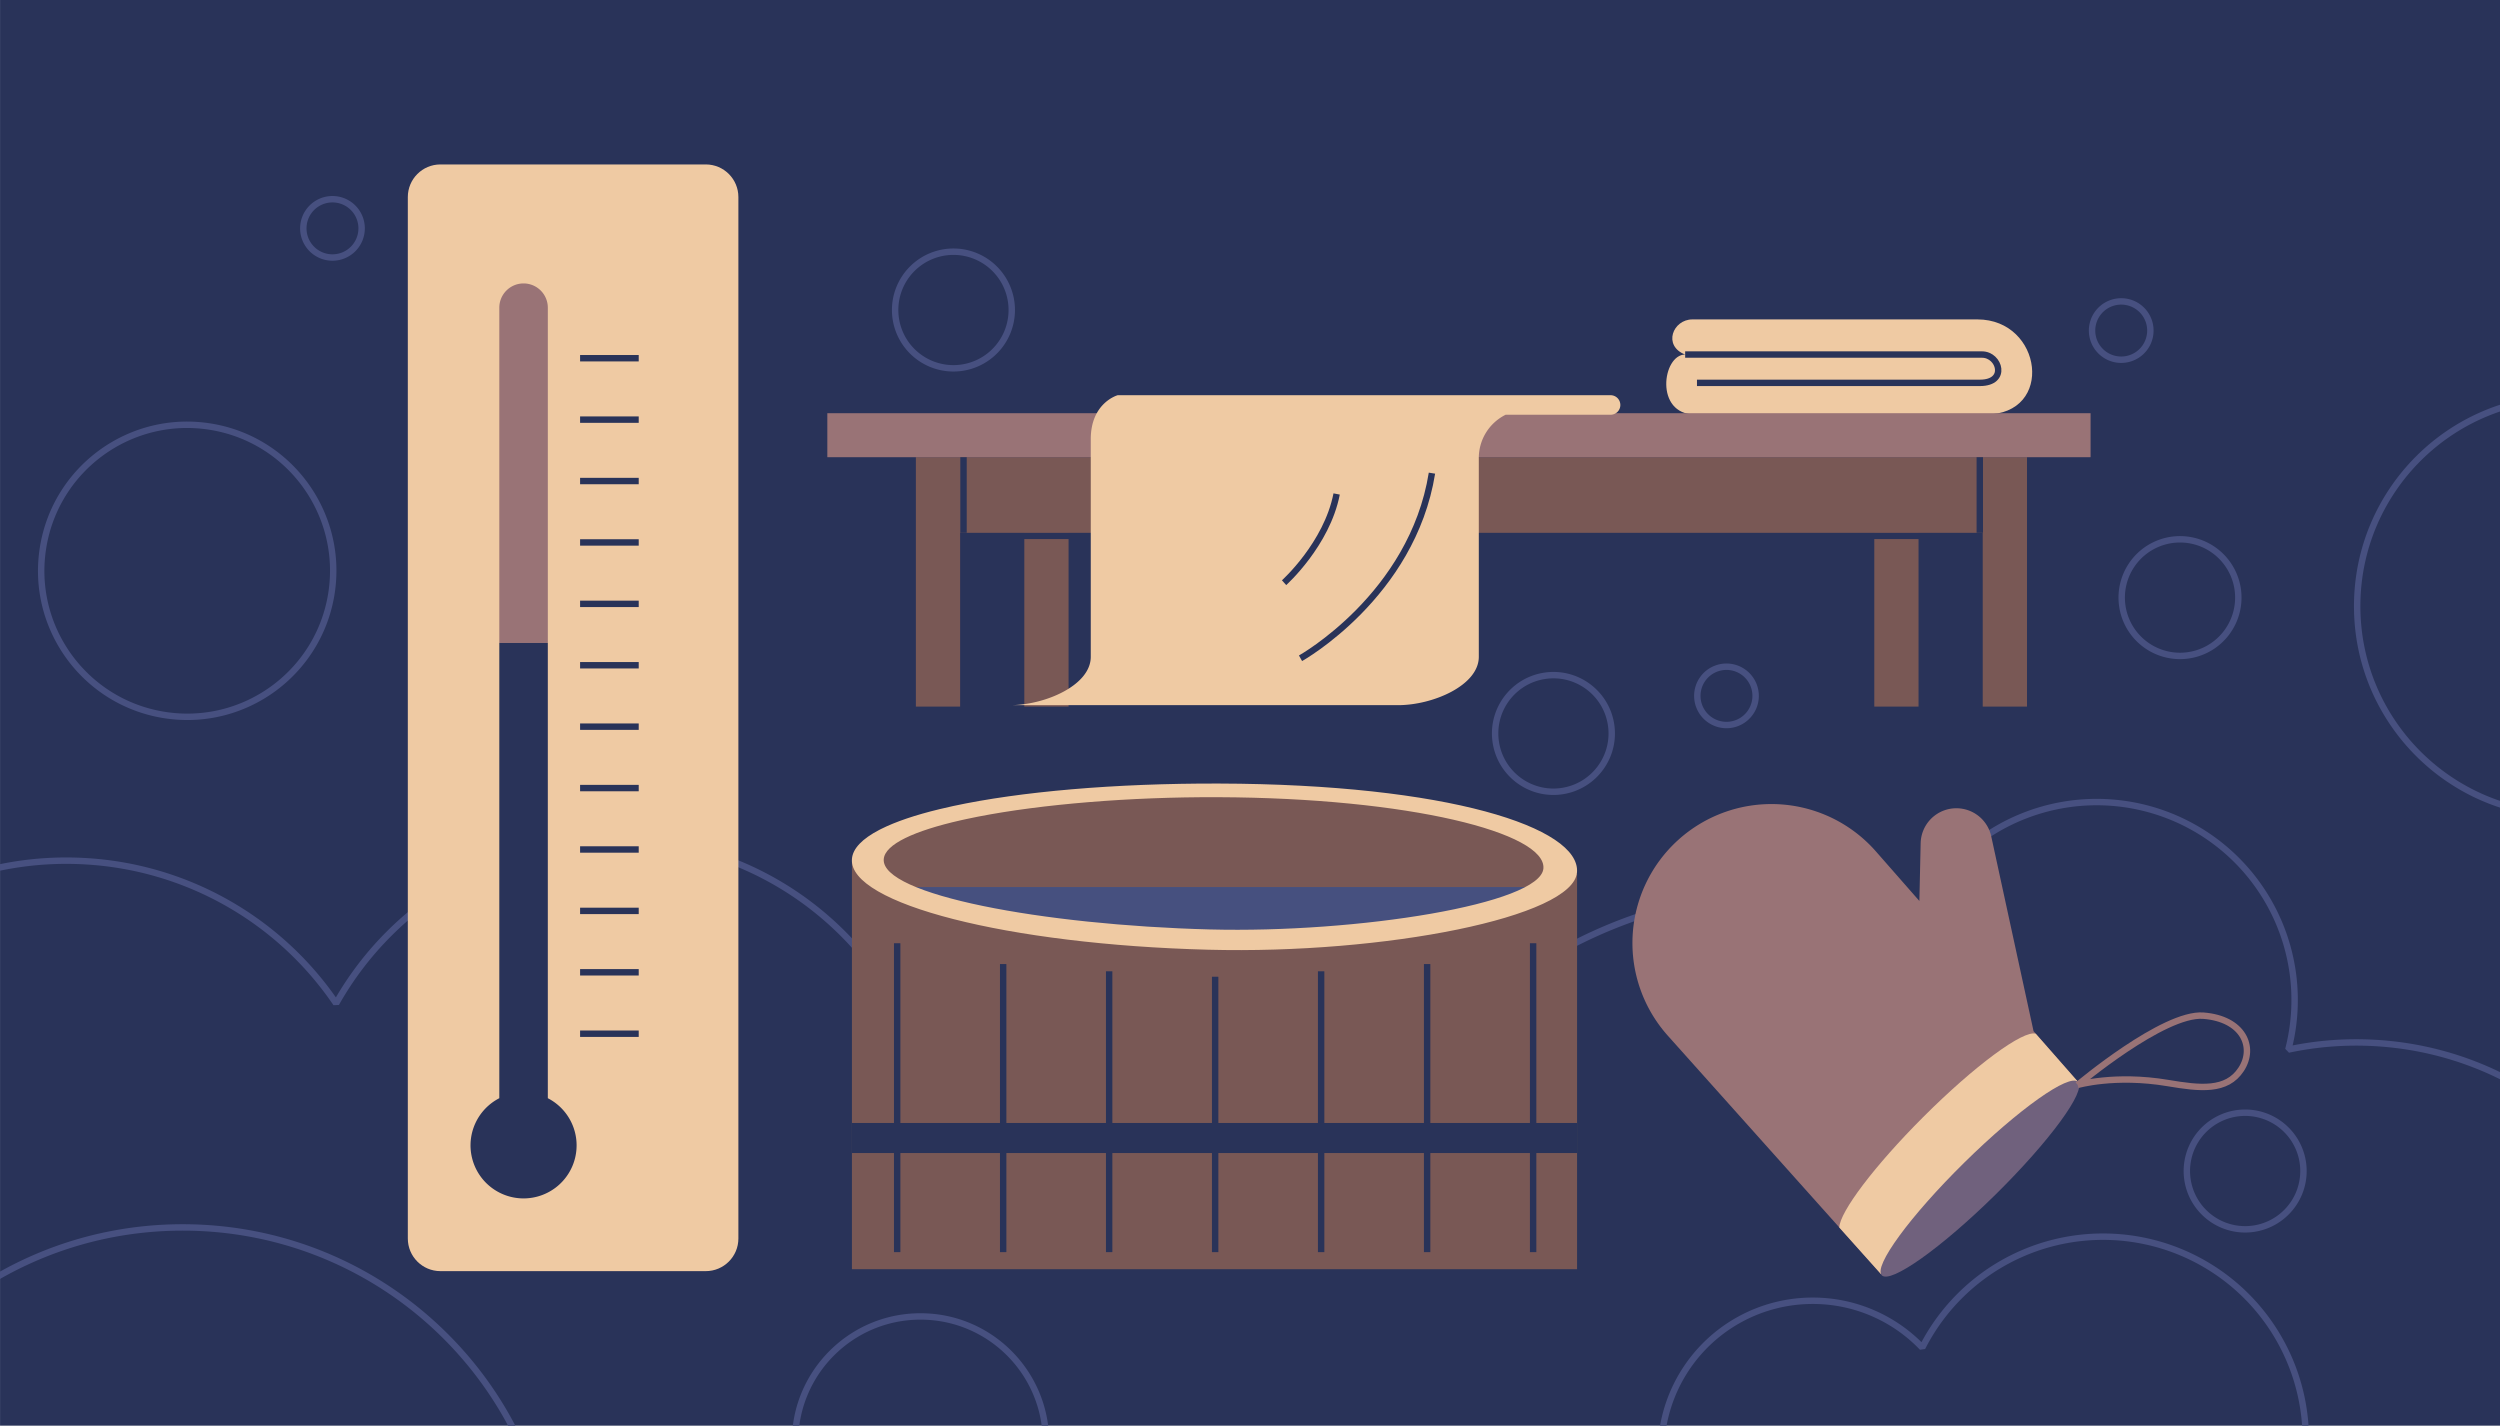<svg width="1950" height="1112" fill="none" xmlns="http://www.w3.org/2000/svg"><g clip-path="url(#a)"><path d="M1950.14 0H.03v1112.21h1950.11V0Z" fill="#293359"/><path d="M258.429 463.472c10.077-62.082-32.08-120.578-94.162-130.655-62.082-10.077-120.578 32.08-130.655 94.162-10.078 62.082 32.08 120.578 94.162 130.655 62.082 10.077 120.578-32.08 130.655-94.162ZM743.69 287.29a45.483 45.483 0 0 0 42.019-28.078 45.477 45.477 0 0 0-59.43-59.417 45.48 45.48 0 0 0-28.069 42.025 45.464 45.464 0 0 0 13.321 32.156 45.49 45.49 0 0 0 14.755 9.856 45.487 45.487 0 0 0 17.404 3.458Zm475.28 329.681c24.79-4.024 41.62-27.38 37.59-52.168-4.02-24.788-27.38-41.621-52.16-37.597-24.79 4.023-41.62 27.38-37.6 52.168 4.02 24.788 27.38 41.62 52.17 37.597ZM1700.4 511.62a45.461 45.461 0 0 0 42.02-28.068 45.463 45.463 0 0 0 2.6-26.278 45.54 45.54 0 0 0-12.45-23.29 45.468 45.468 0 0 0-49.56-9.863 45.434 45.434 0 0 0-20.41 16.751 45.466 45.466 0 0 0 5.65 57.424 45.458 45.458 0 0 0 32.15 13.324Zm50.81 447.26a45.47 45.47 0 0 0 25.27-7.66 45.529 45.529 0 0 0 16.76-20.409 45.542 45.542 0 0 0 2.59-26.278 45.537 45.537 0 0 0-12.45-23.289 45.468 45.468 0 0 0-49.56-9.863 45.434 45.434 0 0 0-20.41 16.751 45.464 45.464 0 0 0 5.65 57.424 45.467 45.467 0 0 0 32.15 13.324Zm-96.66-678.3a22.73 22.73 0 0 0 21.01-14.04 22.732 22.732 0 0 0 1.29-13.14 22.753 22.753 0 0 0-6.22-11.644 22.756 22.756 0 0 0-24.79-4.923 22.773 22.773 0 0 0-10.2 8.38 22.74 22.74 0 0 0-3.83 12.637 22.71 22.71 0 0 0 14.04 21.002 22.712 22.712 0 0 0 8.7 1.728ZM259.33 200.87a22.742 22.742 0 0 0 16.079-38.82 22.737 22.737 0 0 0-24.781-4.929 22.734 22.734 0 0 0-14.038 21.009 22.74 22.74 0 0 0 22.74 22.74Zm1087.32 364.65a22.744 22.744 0 0 0 21.01-14.038 22.725 22.725 0 0 0 1.29-13.138 22.732 22.732 0 0 0-31-16.573 22.73 22.73 0 0 0-14.04 21.009 22.76 22.76 0 0 0 6.66 16.08 22.754 22.754 0 0 0 16.08 6.66Z" stroke="#475080" stroke-width="5" stroke-linejoin="bevel"/><path d="M1852.36 813.51a254.226 254.226 0 0 0-67.47 5.17 154.376 154.376 0 0 0-12.34-109.597 154.378 154.378 0 0 0-82.31-73.405 154.403 154.403 0 0 0-192.28 74.002 368.243 368.243 0 0 0-330.21 65.12 154.397 154.397 0 0 0-74.88-56.48 154.376 154.376 0 0 0-171.771 49.355 154.372 154.372 0 0 0-33.479 87.615c-.16 2.753-.24 5.493-.24 8.22a143.442 143.442 0 0 0-79.319-30.931 143.445 143.445 0 0 0-82.881 19.471c-23.27-107.22-115.68-190.22-230.6-196.71-98.58-5.56-187 46.71-232.4 127.31a253.83 253.83 0 0 0-196-110.92C-74 663.82-194.07 771.07-201.98 911.28c-7.91 140.21 99.34 260.28 239.55 268.19a253.332 253.332 0 0 0 167.92-51.24c23.81 108.68 117.56 192.73 234.08 199.3A253.196 253.196 0 0 0 598.29 1283c23.55 170.59 165 306.28 343.45 316.34 144.58 8.16 274.35-68.4 341-186.53 29.99 9.68 61.1 15.46 92.56 17.21 130.21 7.35 248.4-54 319.32-152.57a252.99 252.99 0 0 0 129.08 43.85c140.21 7.91 260.28-99.34 268.19-239.55 7.91-140.21-99.33-260.33-239.53-268.24Zm148.98-177.94c89.88 0 162.74-72.861 162.74-162.74s-72.86-162.74-162.74-162.74c-89.88 0-162.74 72.861-162.74 162.74s72.86 162.74 162.74 162.74Z" stroke="#475080" stroke-width="5" stroke-linejoin="bevel"/><path d="M1413.91 1014.59c15.97-.02 31.79 3.2 46.48 9.48a117.933 117.933 0 0 1 38.99 27.01 158.183 158.183 0 0 1 73.06-71.151 158.149 158.149 0 0 1 188.72 40.761 158.168 158.168 0 0 1 37.19 94.96 158.21 158.21 0 0 1-28.52 97.92 158.155 158.155 0 0 1-184.3 57.53 158.161 158.161 0 0 1-79.15-64.31 118.396 118.396 0 0 1-47.25 35.53 118.442 118.442 0 0 1-58.55 8.24c-19.9-2.25-38.9-9.51-55.23-21.1a118.513 118.513 0 0 1-38.13-45.19 118.341 118.341 0 0 1-11.51-57.99c1.12-19.99 7.3-39.37 17.96-56.32a118.366 118.366 0 0 1 42.97-40.61 118.445 118.445 0 0 1 57.25-14.76h.02Zm-695.92 207.97c54.052 0 97.87-43.82 97.87-97.87 0-54.05-43.818-97.87-97.87-97.87-54.052 0-97.87 43.82-97.87 97.87 0 54.05 43.818 97.87 97.87 97.87Zm-575.5 315.23c160.273 0 290.2-129.93 290.2-290.2 0-160.27-129.927-290.2-290.2-290.2s-290.2 129.93-290.2 290.2c0 160.27 129.927 290.2 290.2 290.2Z" stroke="#475080" stroke-width="5" stroke-linejoin="bevel"/><path d="M550.501 128.26h-206.96c-14.051 0-25.44 11.39-25.44 25.44v812.34c0 14.05 11.389 25.44 25.44 25.44h206.96c14.05 0 25.44-11.39 25.44-25.44V153.7c0-14.05-11.39-25.44-25.44-25.44Z" fill="#EFCAA3"/><path d="M452.471 279.41h45.73m-45.73 47.9h45.73m-45.73 47.9h45.73m-45.73 47.899h45.73m-45.73 47.901h45.73m-45.73 47.889h45.73m-45.73 47.901h45.73m-45.73 47.9h45.73m-45.73 47.9h45.73m-45.73 47.9h45.73m-45.73 47.899h45.73m-45.73 47.901h45.73" stroke="#293359" stroke-width="5" stroke-miterlimit="10"/><path d="M427.3 240c0-5.018-1.993-9.83-5.542-13.378a18.915 18.915 0 0 0-26.756 0A18.915 18.915 0 0 0 389.46 240v261.49h37.84V240Z" fill="#997376"/><path d="M427.3 856.6V501.49h-37.84V856.6a41.375 41.375 0 0 0-21.289 46.524 41.373 41.373 0 0 0 40.209 31.636 41.367 41.367 0 0 0 40.209-31.636A41.374 41.374 0 0 0 427.3 856.6Z" fill="#293359"/><path d="M951.55 616.75c-247 8.62-264.52 27.79-276 69l30.56 85.73 308.41 55.16s202-91.71 202-93.71-2-64.4-2-64.4-34.85-41.81-262.97-51.78Z" fill="#795855"/><path d="m670.41 691.93 41.88 76.83 308.42 55.17s149.3-120.42 171.18-132H670.41Z" fill="#46507F"/><path d="M1230.11 681.88V990H664.5V672.58l.07-.22 18-1.9 5.3 14.34 31.8 13.77s40.79 15.63 230.33 34.4c189.54 18.77 279.9-51.63 279.9-51.63l.21.54Z" fill="#795855"/><path d="M950.64 611.169c-81.52-.22-155 6.3-207.14 17.53-3.667.787-7.23 1.604-10.69 2.45-18.69 4.52-34.12 9.71-45.57 15.46l-1.45.74c-13.15 6.85-20.68 14.47-21.29 22.65-2.73 34.86 121.68 66.711 277.89 70.781 138 3.61 285-25.541 287.67-60.401 2.67-34.86-100.59-68.73-279.42-69.21Zm253.22 66.21c-2.16 27.75-145 50.6-260.27 47.59-130.48-3.41-256.48-27.12-254.27-54.85.91-11.63 23.89-22.08 59.9-30.26l4.53-1c2.72-.593 5.507-1.166 8.36-1.72l.9-.18c49.39-9.63 117.86-15.42 187.07-15.15 149.35.57 255.95 27.82 253.78 55.57Z" fill="#EFCAA3"/><path d="M699.79 735.72v240.95m82.681-224.71v224.71m82.67-219.061v219.06M947.82 761.85v214.82m82.67-219.061v219.06m82.67-224.709v224.71m82.68-240.95v240.95" stroke="#293359" stroke-width="5" stroke-miterlimit="10"/><path d="M1230.07 875.92H664.5v23.45h565.57v-23.45Z" fill="#293359"/><path d="m1587.89 806.31-1.72-2-33-151.94a27.842 27.842 0 0 0-10.84-16.616 27.873 27.873 0 0 0-19.16-5.174 27.876 27.876 0 0 0-17.67 8.808 27.894 27.894 0 0 0-7.39 18.302l-1 45.06-33.9-38.65a108.41 108.41 0 0 0-117.53-30.776 108.456 108.456 0 0 0-36.69 21.846 108.427 108.427 0 0 0-35.54 74.673 108.432 108.432 0 0 0 27.46 78.007l133.8 149.6 32.52 36.35 153.88-149.66-33.22-37.83Z" fill="#997376"/><path d="m1621.11 844.14-153.94 149.67-32.52-36.35c.29-12.06 27.35-48.06 65.34-86.05 40.2-40.2 78.2-68.18 87.9-65.1l33.22 37.83Z" fill="#EFCAA3"/><path d="M1556.54 931.736c42.25-41.653 71.03-80.977 64.27-87.832-6.76-6.855-46.49 21.353-88.75 63.006-42.25 41.653-71.02 80.976-64.27 87.832 6.76 6.858 46.49-21.354 88.75-63.006Z" fill="#70617D"/><path d="M1620.62 846.23s67.06-56.38 98-54c30.94 2.38 40.78 24.56 29.47 41.86-11.31 17.3-32 14.92-57.24 10.67-41.38-6.94-70.26 1.5-70.26 1.5" stroke="#997376" stroke-width="5" stroke-miterlimit="10"/><path d="M833.491 415.6h-34.52v135.54h34.52V415.6Zm662.969 0h-34.52v135.54h34.52V415.6Z" fill="#795855"/><path d="M1508.32 417.979H786.09" stroke="#293359" stroke-width="5" stroke-miterlimit="10"/><path d="M1314.42 276.55c-17.75 0-24.11 46.76 7.74 46.76h226.65c54 0 44.34-74.17-6.45-74.17h-222.25c-15.36 0-23.3 20.59-5.69 27.41Z" fill="#EFCAA3"/><path d="M1314.42 276.55h231.56c13.75 0 20.3 22.08-1.64 22.08h-220.7" stroke="#293359" stroke-width="5" stroke-miterlimit="10"/><path d="M1546.53 356.6H748.9v59h797.63v-59Zm-797.63 0h-34.52v194.54h34.52V356.6Zm832.16 0h-34.53v194.54h34.53V356.6Z" fill="#795855"/><path d="M1630.65 322.3H645.32v34.29h985.33V322.3Z" fill="#997376"/><path d="M1263.87 315.88a7.614 7.614 0 0 1-7.62 7.62h-81.85a37.671 37.671 0 0 0-15.42 14.111 37.686 37.686 0 0 0-5.51 20.159v154.51c0 22.51-36.17 37.74-62.81 37.74H787.99c26.65 0 62.81-15.23 62.81-37.74V342.52c0-28.46 21-34.26 21-34.26h384.5c2.01.013 3.94.822 5.36 2.249a7.652 7.652 0 0 1 2.21 5.371Z" fill="#EFCAA3"/><path d="M1014.4 513.45s87.14-48.7 102.52-144.39m-115.34 85.44s33.32-29.9 41-69.2m-291.03 30.3v-59m792.69 59v-59" stroke="#293359" stroke-width="5" stroke-miterlimit="10"/></g><defs><clipPath id="a"><path fill="#fff" d="M0 0h1950v1112H0z"/></clipPath></defs></svg>